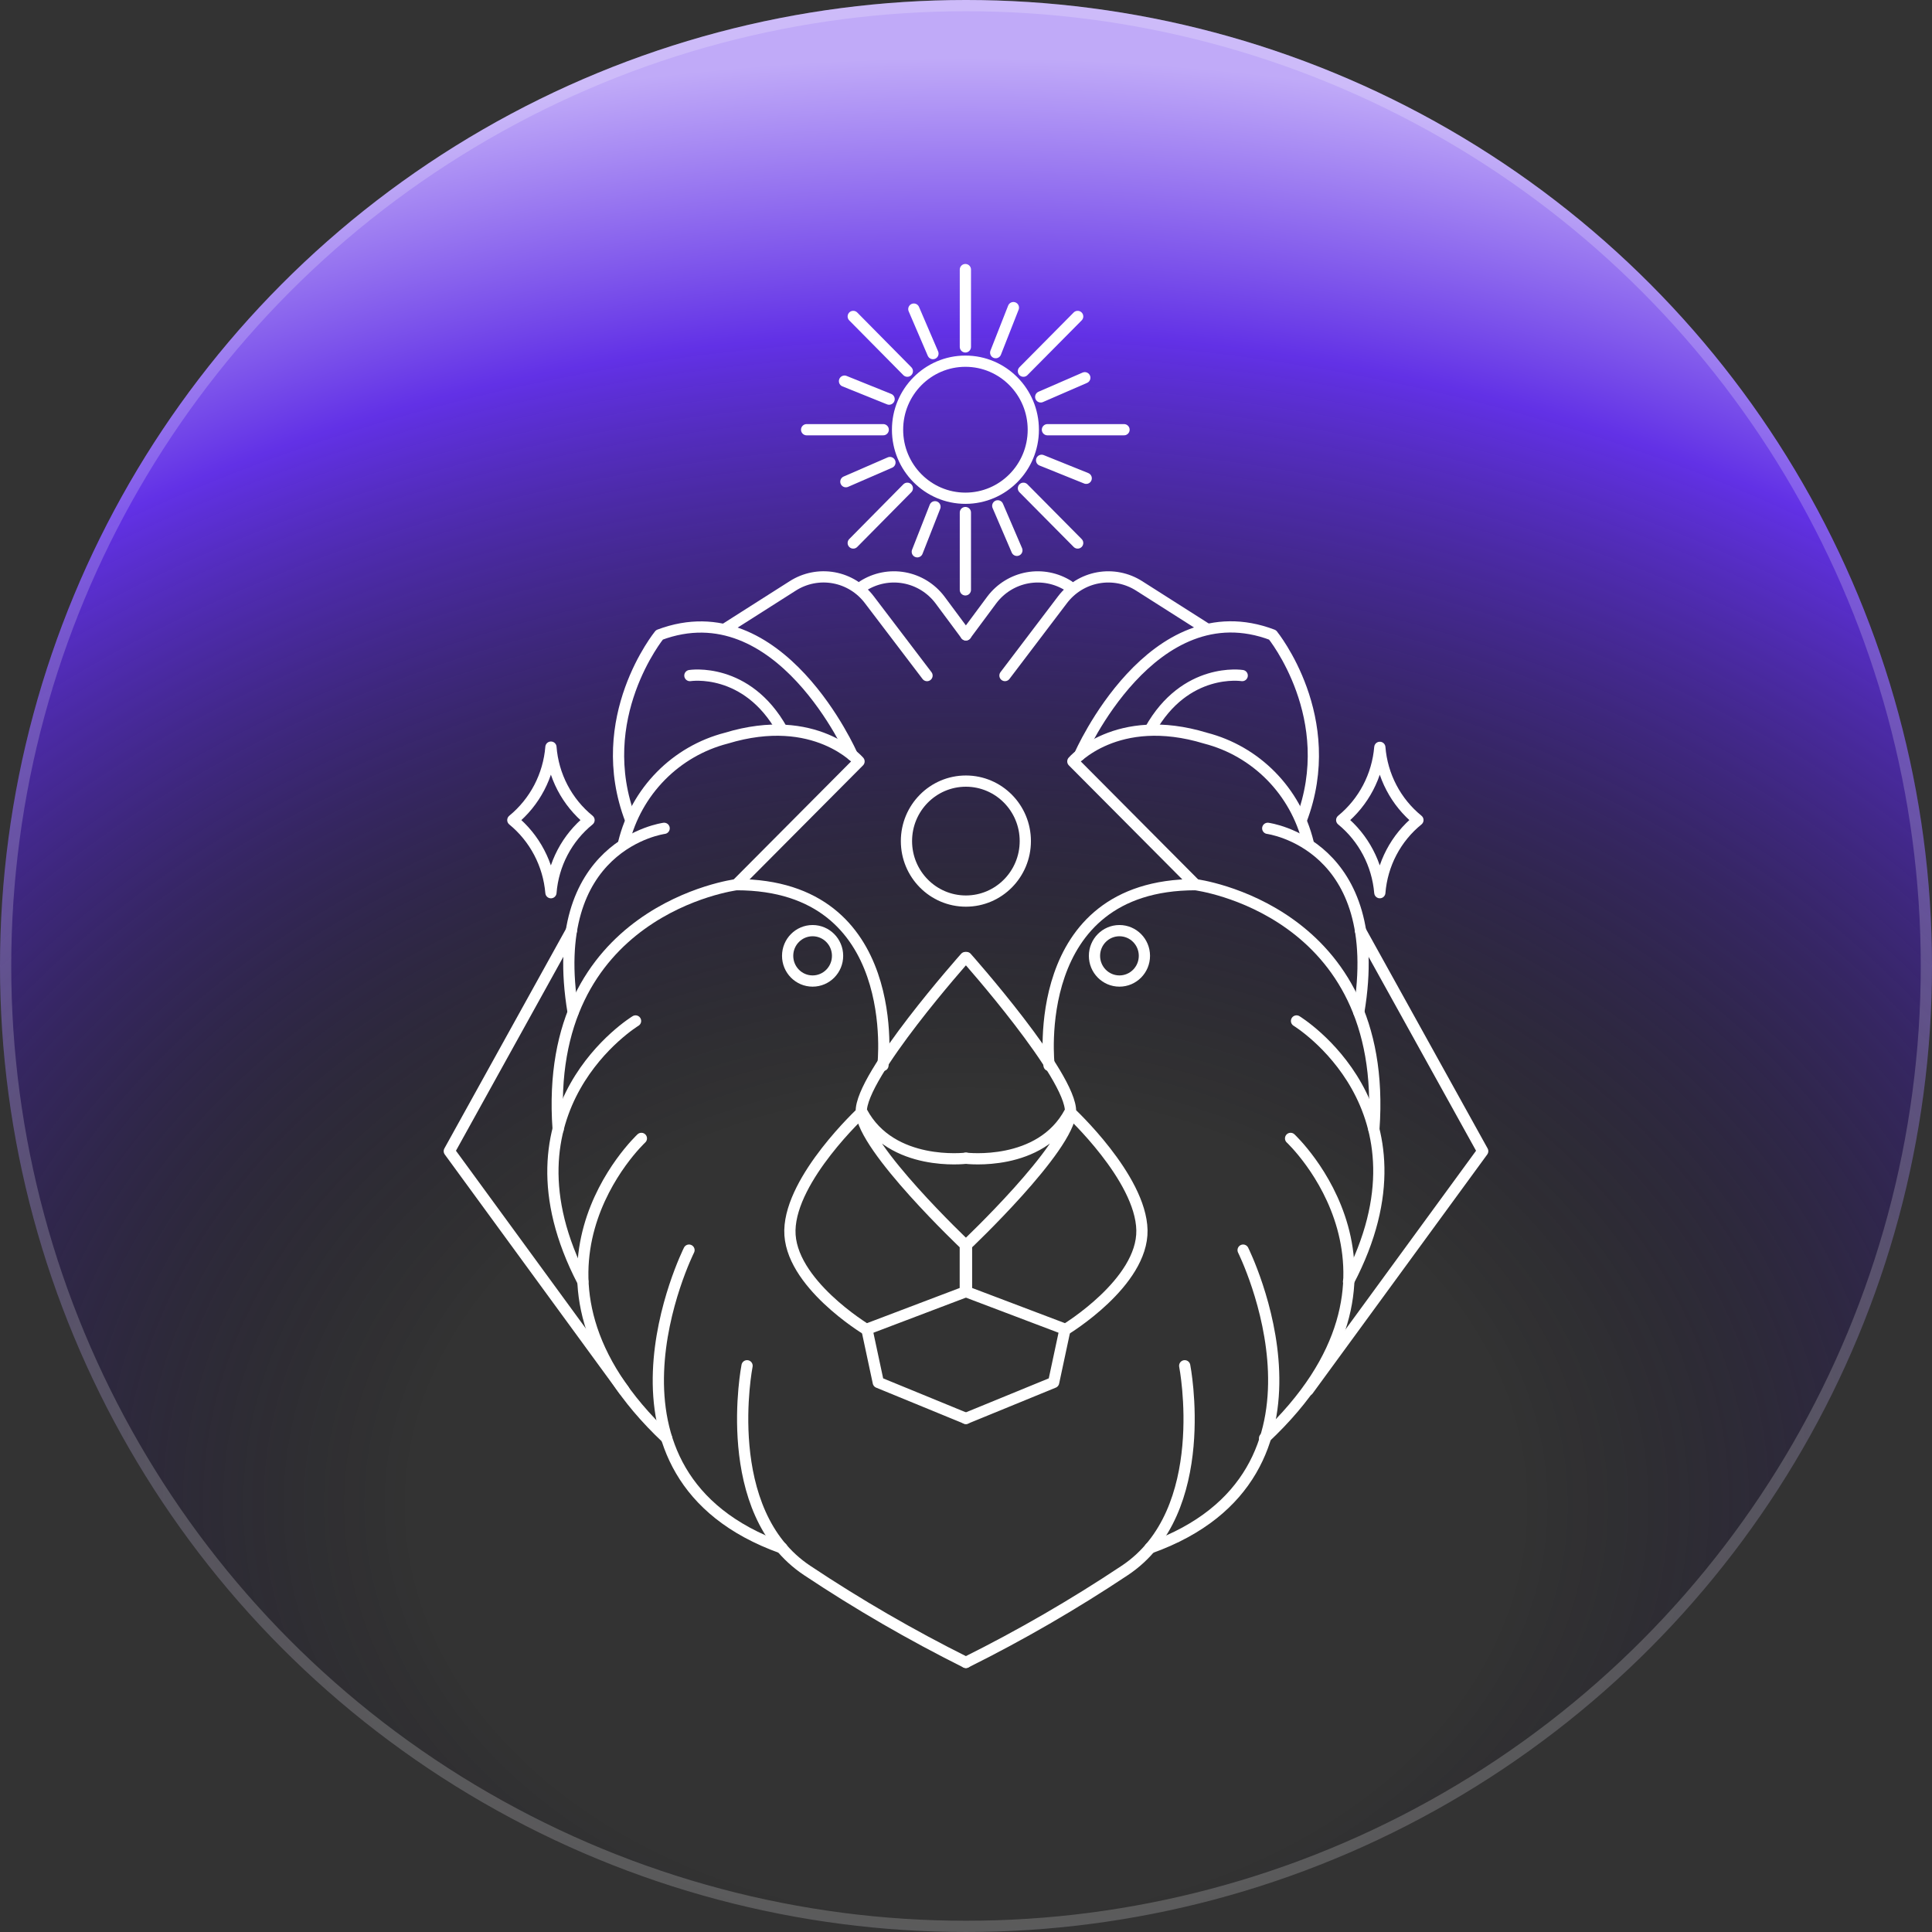 <svg width="172" height="172" viewBox="0 0 172 172" fill="none" xmlns="http://www.w3.org/2000/svg">
<rect x="0" y="0" width="172" height="172" fill="#333333" stroke="none"/>
<circle cx="86" cy="86" r="86" fill="url(#paint0_radial_1596_693553)"/>
<circle cx="86" cy="86" r="85.5" stroke="white" stroke-opacity="0.2"/>
<path d="M85.996 103.114C85.996 103.114 79.363 103.932 76.735 99.001C76.735 99.001 70.426 104.844 70.322 109.518C70.217 114.192 77.128 118.353 77.128 118.353L85.938 115.01V110.827C85.938 110.827 76.804 102.191 76.677 98.989C76.549 95.787 85.938 85.246 85.938 85.246" stroke="white" stroke-linecap="round" stroke-linejoin="round"/>
<path d="M85.993 126.277L78.191 123.075L77.184 118.365" stroke="white" stroke-linecap="round" stroke-linejoin="round"/>
<path d="M72.344 87.339C73.571 87.339 74.566 86.335 74.566 85.095C74.566 83.856 73.571 82.852 72.344 82.852C71.116 82.852 70.121 83.856 70.121 85.095C70.121 86.335 71.116 87.339 72.344 87.339Z" stroke="white" stroke-linecap="round" stroke-linejoin="round"/>
<path d="M85.993 56.521L83.677 53.401C82.896 52.369 81.761 51.67 80.495 51.441C79.229 51.212 77.924 51.469 76.836 52.162" stroke="white" stroke-linecap="round" stroke-linejoin="round"/>
<path d="M82.53 60.145L77.402 53.402C76.624 52.369 75.491 51.668 74.226 51.439C72.961 51.21 71.657 51.468 70.572 52.163L64.656 55.926" stroke="white" stroke-linecap="round" stroke-linejoin="round"/>
<path d="M75.863 67.212C75.863 67.212 69.427 52.488 58.707 56.519C58.707 56.519 52.664 63.928 56.149 73.008" stroke="white" stroke-linecap="round" stroke-linejoin="round"/>
<path d="M61.418 60.143C61.418 60.143 66.477 59.337 69.626 64.981" stroke="white" stroke-linecap="round" stroke-linejoin="round"/>
<path d="M55.535 74.985C56.086 72.753 57.225 70.714 58.831 69.082C60.437 67.451 62.45 66.288 64.657 65.718C72.61 63.299 76.477 67.786 76.477 67.786L65.56 78.759C80.494 78.759 78.607 94.851 78.607 94.851" stroke="white" stroke-linecap="round" stroke-linejoin="round"/>
<path d="M66.508 121.59C66.508 121.59 63.961 134.585 71.868 139.82C76.403 142.839 81.12 145.571 85.991 148" stroke="white" stroke-linecap="round" stroke-linejoin="round"/>
<path d="M61.34 111.295C61.34 111.295 51.338 131.278 69.617 137.811" stroke="white" stroke-linecap="round" stroke-linejoin="round"/>
<path d="M57.1 101.348C57.1 101.348 43.984 113.56 59.345 128.039" stroke="white" stroke-linecap="round" stroke-linejoin="round"/>
<path d="M56.581 90.893C56.581 90.893 43.848 98.64 51.882 114.089" stroke="white" stroke-linecap="round" stroke-linejoin="round"/>
<path d="M65.562 78.76C65.562 78.76 48.279 80.945 49.691 100.531" stroke="white" stroke-linecap="round" stroke-linejoin="round"/>
<path d="M59.126 73.744C59.126 73.744 48.522 75.123 51.022 90.105" stroke="white" stroke-linecap="round" stroke-linejoin="round"/>
<path d="M50.87 82.852L40 102.484L55.547 123.764" stroke="white" stroke-linecap="round" stroke-linejoin="round"/>
<path d="M85.988 103.114C85.988 103.114 92.633 103.932 95.249 99.001C95.249 99.001 101.57 104.844 101.663 109.518C101.755 114.192 94.867 118.353 94.867 118.353L86.046 115.01V110.827C86.046 110.827 95.191 102.191 95.307 98.989C95.423 95.787 86.046 85.246 86.046 85.246" stroke="white" stroke-linecap="round" stroke-linejoin="round"/>
<path d="M85.988 126.277L93.802 123.075L94.809 118.365" stroke="white" stroke-linecap="round" stroke-linejoin="round"/>
<path d="M99.66 87.339C100.888 87.339 101.883 86.335 101.883 85.095C101.883 83.856 100.888 82.852 99.66 82.852C98.433 82.852 97.438 83.856 97.438 85.095C97.438 86.335 98.433 87.339 99.66 87.339Z" stroke="white" stroke-linecap="round" stroke-linejoin="round"/>
<path d="M85.988 56.52L88.303 53.4C89.083 52.369 90.216 51.67 91.48 51.441C92.744 51.212 94.048 51.469 95.134 52.161" stroke="white" stroke-linecap="round" stroke-linejoin="round"/>
<path d="M89.469 60.142L94.585 53.4C95.365 52.369 96.498 51.67 97.762 51.441C99.026 51.212 100.33 51.469 101.415 52.161L107.331 55.924" stroke="white" stroke-linecap="round" stroke-linejoin="round"/>
<path d="M96.121 67.215C96.121 67.215 102.558 52.444 113.289 56.523C113.289 56.523 119.32 63.932 115.847 73.012" stroke="white" stroke-linecap="round" stroke-linejoin="round"/>
<path d="M110.59 60.143C110.59 60.143 105.532 59.337 102.383 64.981" stroke="white" stroke-linecap="round" stroke-linejoin="round"/>
<path d="M116.453 74.985C115.902 72.753 114.763 70.714 113.157 69.082C111.551 67.451 109.538 66.288 107.331 65.718C99.39 63.299 95.512 67.786 95.512 67.786L106.428 78.759C91.506 78.759 93.393 94.851 93.393 94.851" stroke="white" stroke-linecap="round" stroke-linejoin="round"/>
<path d="M105.471 121.59C105.471 121.59 108.018 134.585 100.123 139.82C95.585 142.841 90.864 145.573 85.988 148" stroke="white" stroke-linecap="round" stroke-linejoin="round"/>
<path d="M110.671 111.295C110.671 111.295 120.662 131.278 102.383 137.811" stroke="white" stroke-linecap="round" stroke-linejoin="round"/>
<path d="M114.897 101.348C114.897 101.348 128.013 113.56 112.582 128.039" stroke="white" stroke-linecap="round" stroke-linejoin="round"/>
<path d="M115.426 90.893C115.426 90.893 128.16 98.64 120.056 114.089" stroke="white" stroke-linecap="round" stroke-linejoin="round"/>
<path d="M106.43 78.76C106.43 78.76 123.725 80.945 122.312 100.531" stroke="white" stroke-linecap="round" stroke-linejoin="round"/>
<path d="M112.863 73.744C112.863 73.744 123.479 75.123 120.967 90.105" stroke="white" stroke-linecap="round" stroke-linejoin="round"/>
<path d="M121.118 82.852L132 102.484L116.453 123.764" stroke="white" stroke-linecap="round" stroke-linejoin="round"/>
<path d="M85.949 44.356C89.286 44.356 91.992 41.625 91.992 38.256C91.992 34.887 89.286 32.156 85.949 32.156C82.612 32.156 79.906 34.887 79.906 38.256C79.906 41.625 82.612 44.356 85.949 44.356Z" stroke="white" stroke-linecap="round" stroke-linejoin="round"/>
<path d="M85.945 24V30.883" stroke="white" stroke-linecap="round" stroke-linejoin="round"/>
<path d="M85.945 45.631V52.514" stroke="white" stroke-linecap="round" stroke-linejoin="round"/>
<path d="M100.068 38.256H93.25" stroke="white" stroke-linecap="round" stroke-linejoin="round"/>
<path d="M78.631 38.256H71.812" stroke="white" stroke-linecap="round" stroke-linejoin="round"/>
<path d="M95.941 28.172L91.113 33.045" stroke="white" stroke-linecap="round" stroke-linejoin="round"/>
<path d="M80.777 43.469L75.961 48.342" stroke="white" stroke-linecap="round" stroke-linejoin="round"/>
<path d="M95.941 48.342L91.113 43.469" stroke="white" stroke-linecap="round" stroke-linejoin="round"/>
<path d="M80.777 33.045L75.961 28.172" stroke="white" stroke-linecap="round" stroke-linejoin="round"/>
<path d="M88.644 31.395L90.219 27.387" stroke="white" stroke-linecap="round" stroke-linejoin="round"/>
<path d="M81.664 49.123L83.238 45.115" stroke="white" stroke-linecap="round" stroke-linejoin="round"/>
<path d="M92.731 40.98L96.701 42.581" stroke="white" stroke-linecap="round" stroke-linejoin="round"/>
<path d="M75.184 33.932L79.154 35.533" stroke="white" stroke-linecap="round" stroke-linejoin="round"/>
<path d="M92.652 35.335L96.577 33.629" stroke="white" stroke-linecap="round" stroke-linejoin="round"/>
<path d="M75.305 42.884L79.229 41.178" stroke="white" stroke-linecap="round" stroke-linejoin="round"/>
<path d="M88.828 45.033L90.53 48.995" stroke="white" stroke-linecap="round" stroke-linejoin="round"/>
<path d="M81.356 27.518L83.057 31.479" stroke="white" stroke-linecap="round" stroke-linejoin="round"/>
<path d="M85.99 80.22C88.911 80.22 91.28 77.829 91.28 74.88C91.28 71.93 88.911 69.539 85.99 69.539C83.068 69.539 80.699 71.93 80.699 74.88C80.699 77.829 83.068 80.22 85.99 80.22Z" stroke="white" stroke-linecap="round" stroke-linejoin="round"/>
<path d="M52.44 73.011C51.468 73.798 50.666 74.778 50.083 75.889C49.5 77 49.148 78.22 49.048 79.474C48.942 78.222 48.587 77.004 48.004 75.894C47.421 74.783 46.623 73.803 45.656 73.011C46.627 72.215 47.428 71.229 48.011 70.113C48.594 68.996 48.947 67.772 49.048 66.514C49.145 67.773 49.496 68.999 50.079 70.116C50.663 71.233 51.466 72.219 52.44 73.011Z" stroke="white" stroke-linecap="round" stroke-linejoin="round"/>
<path d="M126.233 73.009C125.261 73.796 124.459 74.776 123.876 75.887C123.293 76.998 122.941 78.218 122.841 79.472C122.735 78.22 122.38 77.002 121.797 75.892C121.214 74.781 120.416 73.801 119.449 73.009C120.417 72.216 121.216 71.234 121.799 70.121C122.382 69.009 122.736 67.789 122.841 66.535C122.941 67.79 123.293 69.012 123.877 70.125C124.46 71.238 125.262 72.219 126.233 73.009Z" stroke="white" stroke-linecap="round" stroke-linejoin="round"/>
<defs>
<radialGradient id="paint0_radial_1596_693553" cx="0" cy="0" r="1" gradientUnits="userSpaceOnUse" gradientTransform="translate(86 134.068) rotate(-90) scale(129.123 171.46)">
<stop offset="0.283" stop-color="#040215" stop-opacity="0"/>
<stop offset="0.811" stop-color="#6231E6"/>
<stop offset="1" stop-color="#C0AAF8"/>
</radialGradient>
</defs>
</svg>
